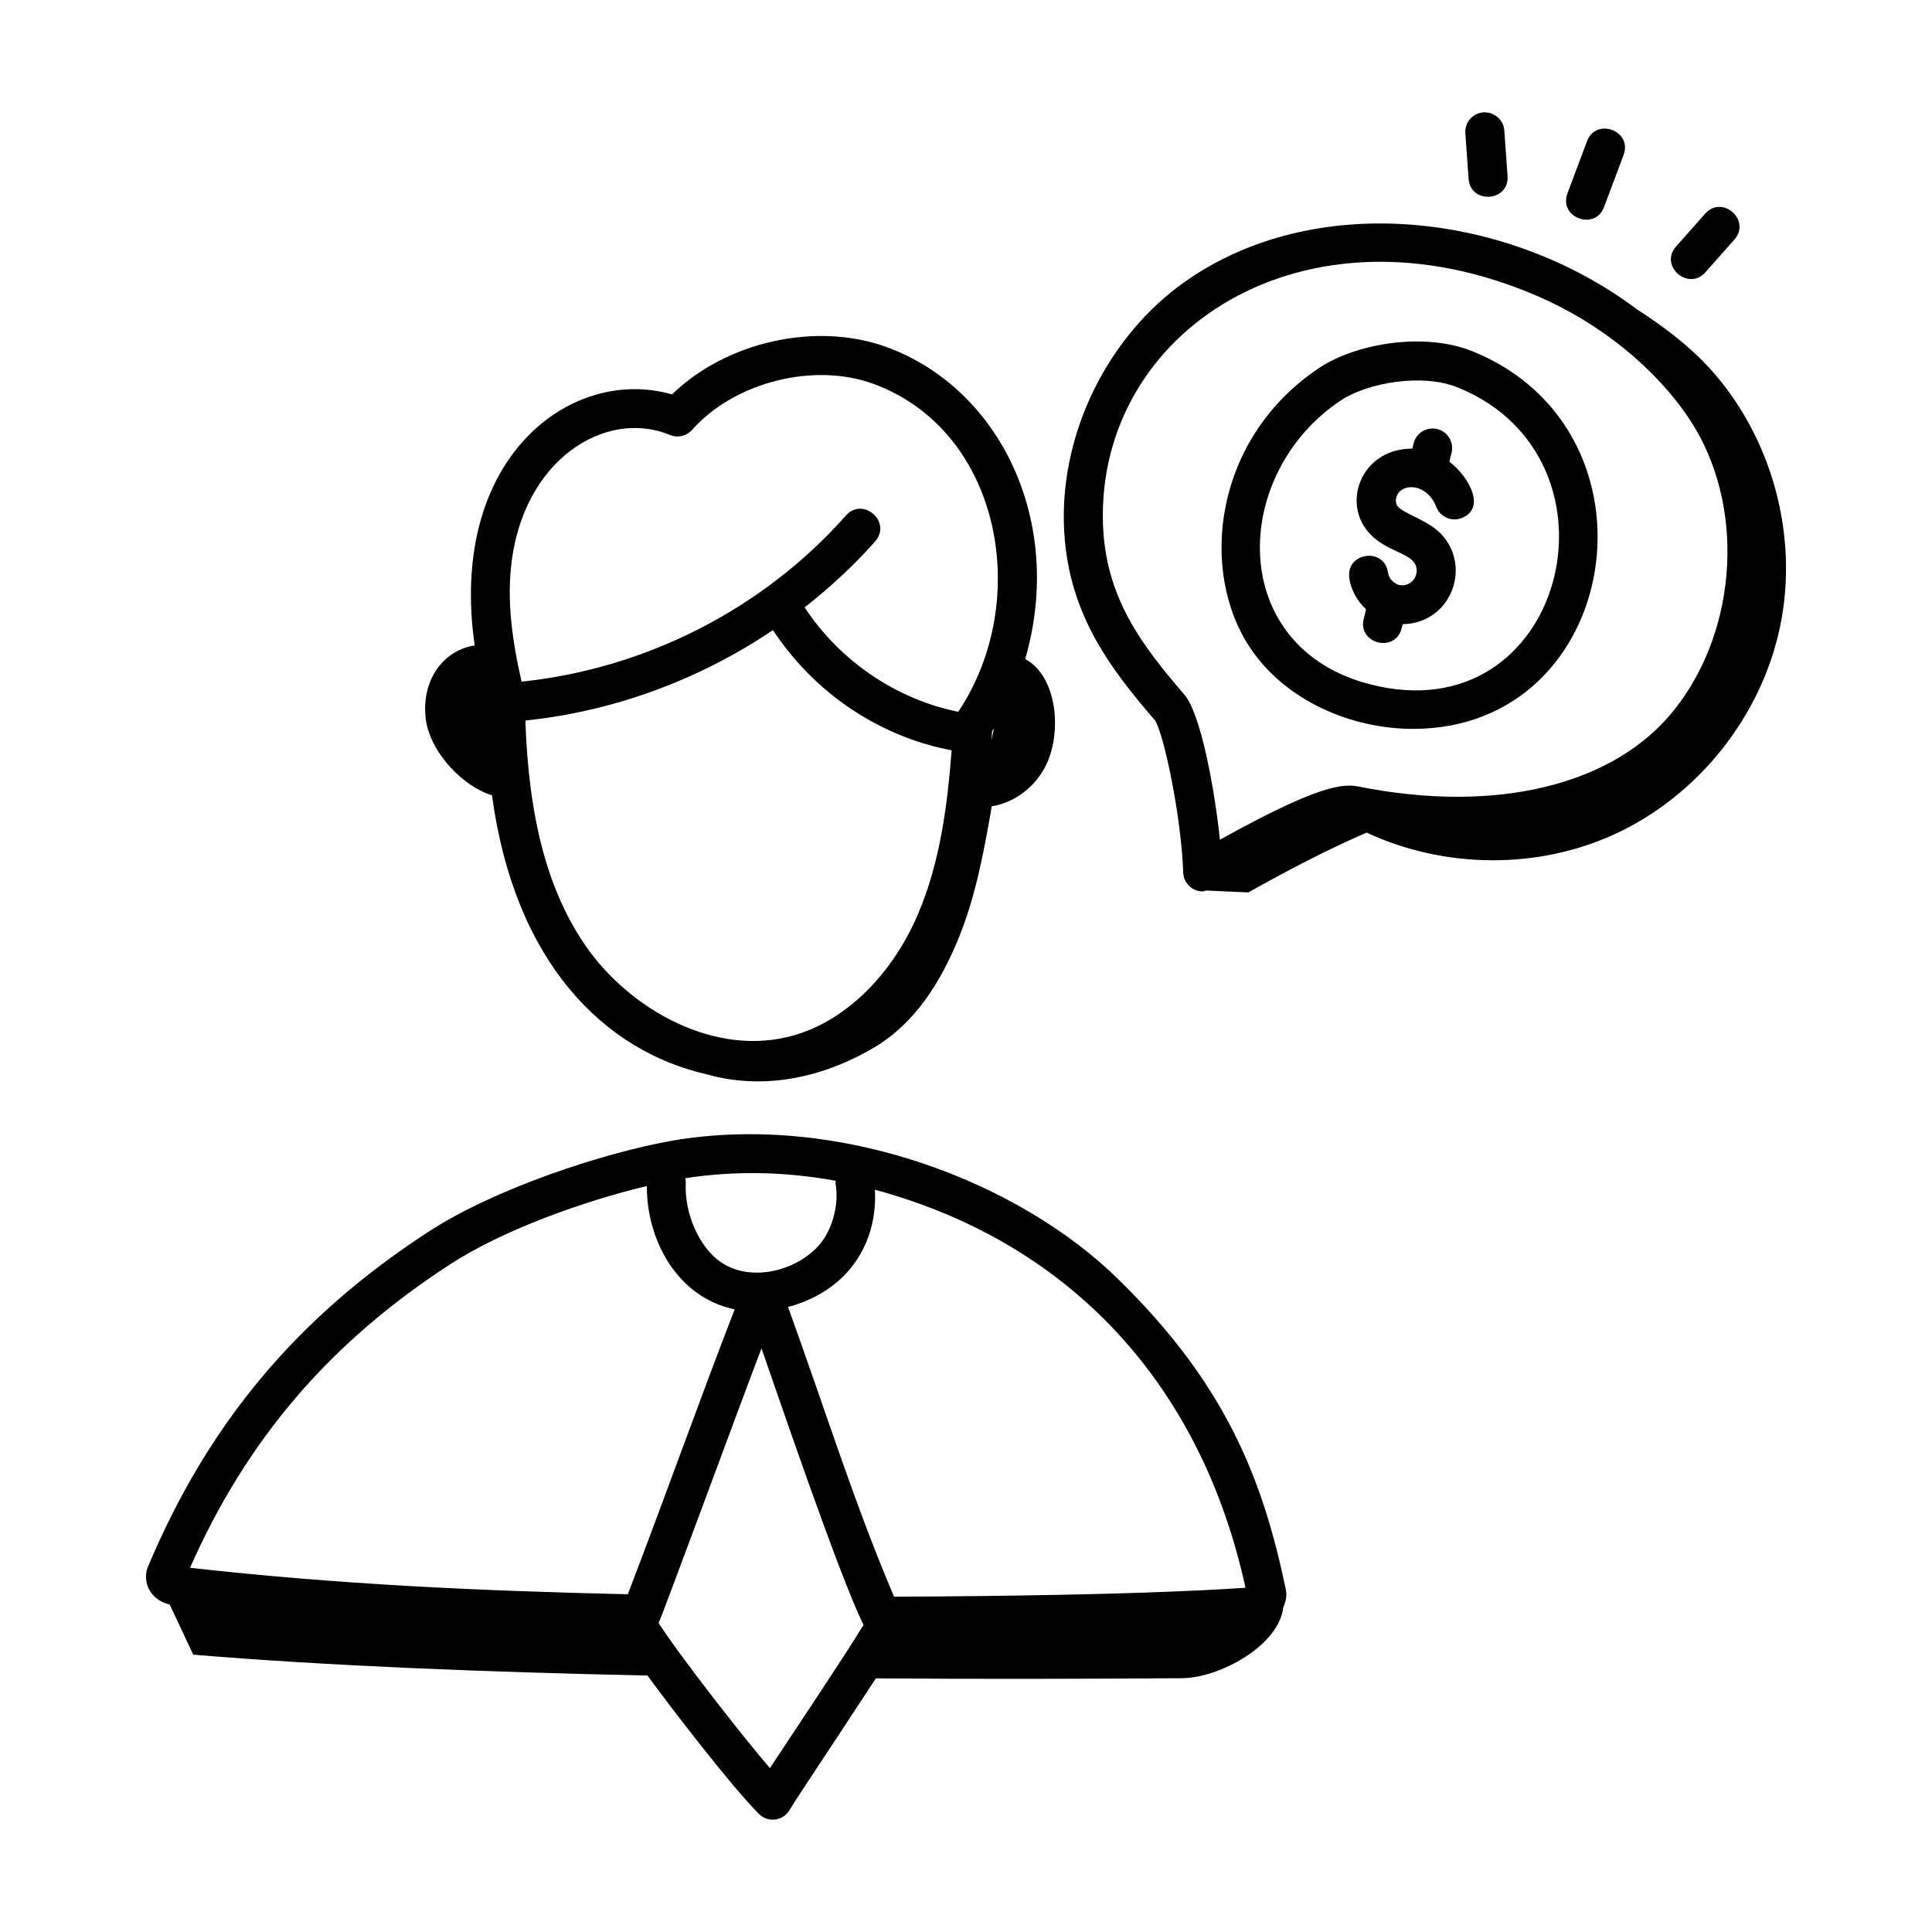<?xml version="1.0" encoding="UTF-8"?>
<!-- Uploaded to: ICON Repo, www.iconrepo.com, Generator: ICON Repo Mixer Tools -->
<svg fill="#000000" width="800px" height="800px" version="1.1" viewBox="144 144 512 512" xmlns="http://www.w3.org/2000/svg">
 <g>
  <path d="m274.38 354.75c6.004 44.469 29.785 67.723 56.754 73.914 15 4.285 30.656 1.113 44.492-7.055 10.859-6.414 17.656-17.32 22.422-28.996 4.547-11.145 6.731-23.078 8.781-34.945 5.852-0.922 11.23-4.836 14.176-10.492 4.562-8.746 3.273-23.938-5.316-28.516 10.535-36.375-6.652-71.617-36.594-82.629-18.742-6.894-42.59-1.508-57.004 12.488-26.656-7.66-59.453 16.699-52.297 66.535-8.16 1.234-14.078 8.957-13.004 19.148 1.012 9.301 10.227 18.41 17.59 20.547zm24.965 40.117c-10.102-14.512-15.223-33.699-16.117-59.922 23.48-2.434 46.094-10.812 65.598-23.957 18.738 28.168 46.648 31.543 47.363 31.848-1.113 14.598-3.043 29.668-8.902 43.395-6.887 16.141-19.121 28.145-32.727 32.094-21.223 6.195-43.855-7.129-55.215-23.457zm107.41-54.684c0.055-0.785 0.125-1.793 0.164-2.391 0.164-0.254 0.324-0.508 0.484-0.766zm-127.36-45.578c2.848-29.105 25.402-42.355 42.129-35.336 2.043 0.863 4.402 0.316 5.879-1.34 11.195-12.652 32.324-18.016 48.121-12.184 33.777 12.426 42.125 57.453 22.418 86.887-16.516-3.324-31.477-13.598-40.707-27.672 6.711-5.262 13.012-11.062 18.684-17.473 4.547-5.144-3.219-11.973-7.75-6.859-21.906 24.758-53.09 40.598-85.945 44.016-2.723-11.855-3.676-21.367-2.828-30.039z"/>
  <path d="m484.71 565.04c-6.066-29.109-15.906-54.18-44.227-81.895-26.203-25.867-73.766-44.324-117.95-36.922-18.461 3.203-47.543 12.793-65.078 24.27-34.691 22.57-58.273 50.73-74.25 88.715-1.574 3.945 0.496 8.77 5.734 10 0.012 0 0.023 0.004 0.035 0.004l6.238 13.293c35.094 2.926 77.164 4.621 120.38 5.523 5.961 8.223 22.309 29.469 29.531 36.684 2.367 2.367 6.359 1.91 8.109-1.012 2.152-3.606 8.004-12.184 22.875-34.918 28.262 0.223 55.855 0.137 81.082-0.039 10.215-0.086 25.719-8.746 26.875-18.695 0.707-1.645 1.082-3.258 0.645-5.008zm-10.641-0.262c-1.785 0.055-24.82 2.07-93.141 2.367-10.688-25.203-17.68-47.988-28.09-76.773 15.918-4.277 23.789-16.898 23.023-31.086 52.699 14.316 86.676 52.559 98.207 105.49zm-108.6-107.86c0 0.297-0.078 0.578-0.023 0.879 0.855 4.871-0.531 10.891-3.438 14.977-5.402 7.562-18.75 11.668-27.324 5.473-4.793-3.465-9.402-11.793-8.945-21.02 0.016-0.344-0.098-0.652-0.148-0.98 12.988-2.031 26.512-1.777 39.879 0.672zm-102.35 22.246c13.824-9.055 35.418-16.828 52.305-20.859-0.074 14.387 8.117 29.555 23.27 32.688-9.711 25.102-18.445 49.758-28.312 75.5-39.578-0.891-77.559-2.664-116.02-7.019 15.066-34.059 36.992-59.645 68.758-80.309zm84.926 133.41c-7.062-8.156-24.047-29.93-29.512-38.469 1.125-2.254 20.938-56.188 27.27-72.781 3.172 8.996 20.512 60.215 27.047 73.289-5.383 8.812-17.066 26.18-24.805 37.961z"/>
  <path d="m518.5 337.16c55.324 0 67.887-78.805 15.84-100.02-12.855-5.25-31.074-2.106-40.754 4.367-27.984 18.672-32.023 53.977-18.082 74.48 9.348 13.746 26.594 21.176 42.996 21.176zm-19.168-87.043c6.887-4.609 21.48-7.328 31.098-3.398 46.441 18.941 28.34 92.047-23.406 78.613-37.98-9.789-36.988-55.695-7.691-75.215z"/>
  <path d="m506.01 305.47-0.617 2.559c-1.602 6.656 8.461 9.082 10.07 2.426l0.25-1.035c12.848-0.223 18.426-15.234 10.195-23.906-3.648-3.828-10.273-5.426-11.652-7.527-0.641-0.969-0.316-2.777 0.66-3.715 2.457-2.371 7.695-1.203 9.711 4.043 1.012 2.668 4.012 4.023 6.68 2.984 6.492-2.477 2.266-10.695-3.203-14.949l0.582-2.414c0.668-2.777-1.043-5.574-3.82-6.246-2.785-0.633-5.574 1.039-6.246 3.82l-0.332 1.379c-12.48-0.07-18.152 12.449-12.684 20.773 3.691 5.625 10.402 6.465 12.805 8.977 2.492 2.637 0.168 7.055-3.477 6.41-1.508-0.281-2.898-1.754-3.094-3.277-0.906-6.809-11.141-5.445-10.27 1.336 0.418 3.231 2.102 6.137 4.441 8.363z"/>
  <path d="m543.52 190.64-0.863-12.078c-0.203-2.852-2.641-4.898-5.535-4.793-2.852 0.203-4.996 2.684-4.793 5.535l0.863 12.078c0.488 6.801 10.812 6.109 10.328-0.742z"/>
  <path d="m569.09 198.87 5.176-13.805c2.414-6.445-7.316-10.016-9.691-3.641l-5.176 13.805c-2.406 6.426 7.301 10.039 9.691 3.641z"/>
  <path d="m595.92 216.19 7.695-8.68c4.547-5.109-3.184-12.008-7.738-6.875l-7.695 8.68c-4.582 5.148 3.266 11.906 7.738 6.875z"/>
  <path d="m597.21 241.75c-5.172-5.715-11.926-10.984-19.332-15.719-34.527-26.012-85.609-31.516-119.81-7.406-20.199 14.234-32.801 39.414-32.129 64.141 0.625 22.988 11.762 37.77 24.113 52.105 2.266 3.215 6.988 25.133 7.508 40.363 0.105 2.852 2.445 5 5.176 5 0.309 0 0.59-0.184 0.895-0.238 3.727 0.168 7.453 0.34 11.184 0.508 10.16-5.691 20.613-11.199 31.344-15.855 20.504 9.543 45.176 9.871 65.75 0.414 22.172-10.191 38.977-31.348 43.879-55.25 4.906-23.898-2.207-49.961-18.574-68.062zm-139.28 86.406c-11.523-13.371-21.109-26.035-21.641-45.668-1.391-50.695 53.207-86.863 115.26-59.977 16.559 7.164 31.23 19.082 40.242 32.676 14.719 22.234 13.027 55.23-3.949 76.746-15.906 20.16-47.254 27.816-83.836 20.508-4.117-0.828-10.703-0.371-36.719 14.098-1.457-14-5.172-33.523-9.355-38.383z"/>
 </g>
</svg>